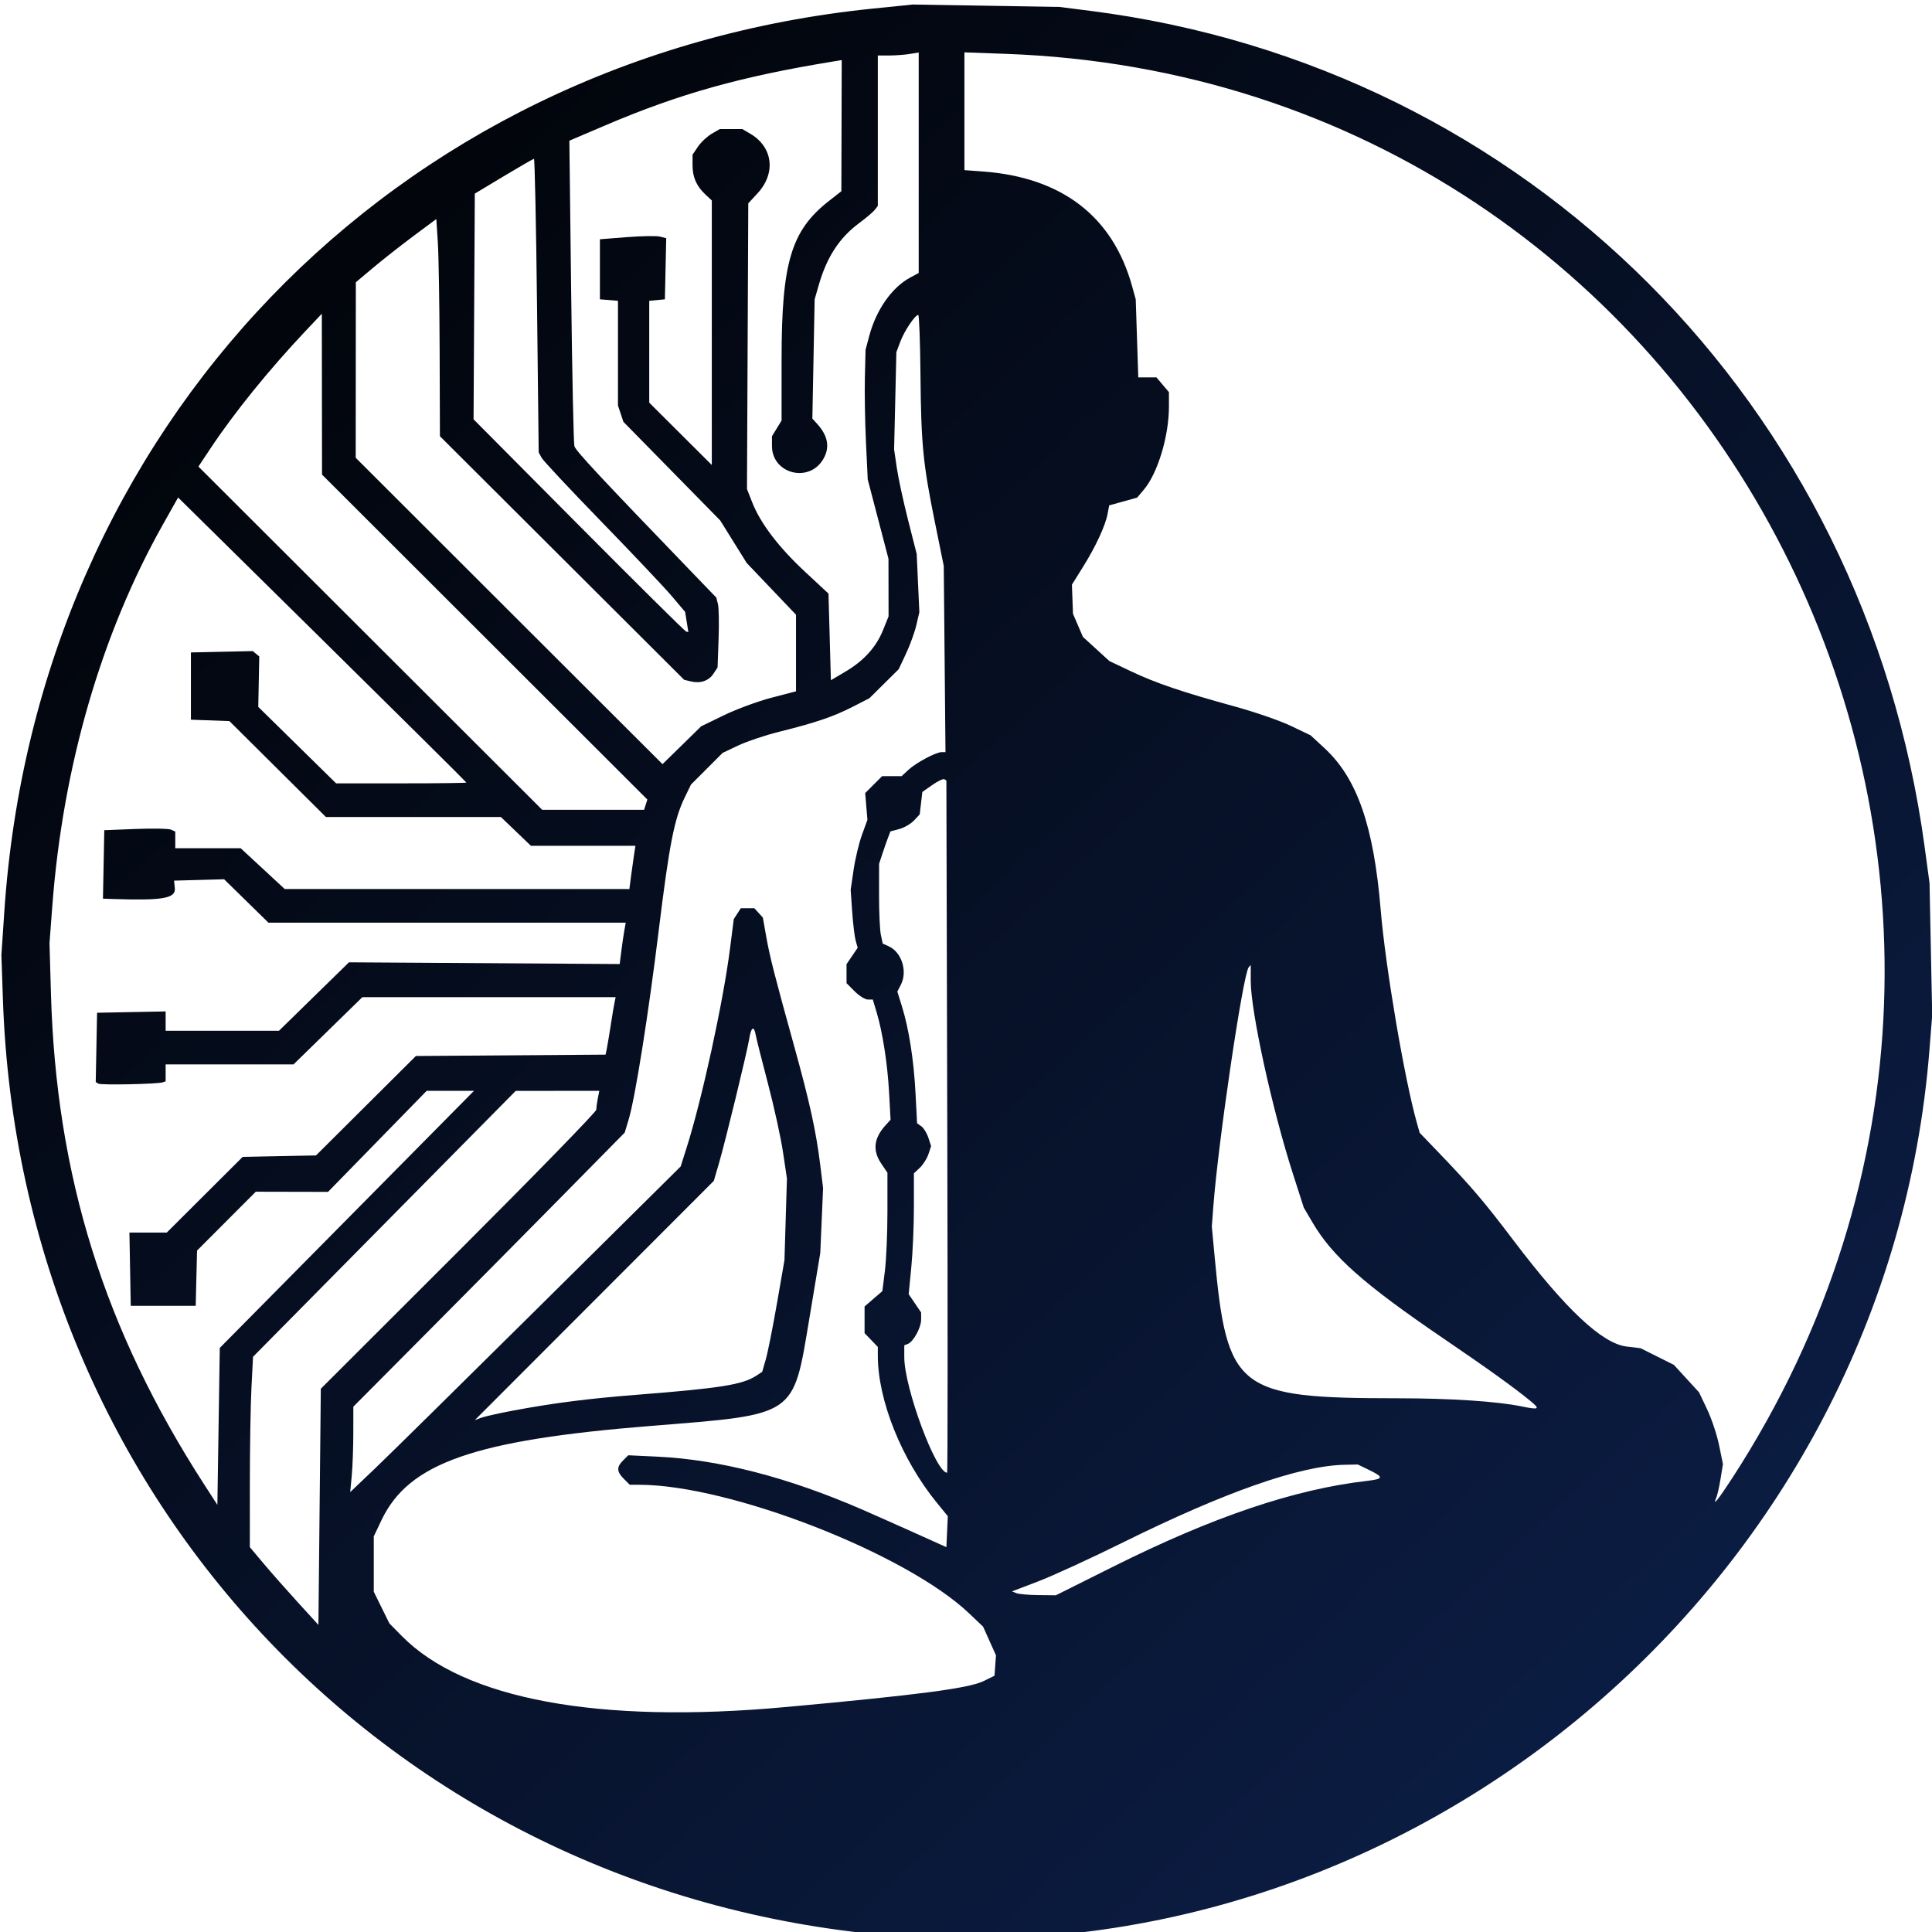<?xml version="1.0" encoding="UTF-8"?>
    <svg
  width="256"
  height="256"
  viewBox="0 0 1365.333 1365.333"
  xmlns="http://www.w3.org/2000/svg"
  xmlns:xlink="http://www.w3.org/1999/xlink"
>
  <defs>
    <linearGradient id="logo-gradient" x1="0%" y1="0%" x2="100%" y2="100%">
      <stop offset="0%" stop-color="#000000" />
      <stop offset="100%" stop-color="#0e2352" />
    </linearGradient>
  </defs>
  <style>
    @media (prefers-color-scheme: dark) {
      #logo-gradient stop:first-child { stop-color:rgb(105, 195, 255); }
      #logo-gradient stop:last-child { stop-color: #ffffff; }
    }
  </style>

  <g
    id="g1"
    fill="url(#logo-gradient)"
  >
  
  <path
    d="M 634.795,1368.33 C 281.753,1341.349 14.172,1061.409 2.06,706.371 L 0.988,674.966 3.035,644.41 C 25.942,302.486 277.805,40.585 616.924,6.056 l 28.036,-2.855 51.877,0.851 51.877,0.851 21.627,2.745 C 1079.254,46.851 1317.805,285.847 1360.139,598.545 l 3.451,25.494 0.941,46.683 0.941,46.683 -1.948,24.615 C 1334.142,1113.39 1004.626,1396.594 634.795,1368.33 Z M 554.882,1206.397 c 94.373,-8.629 129.823,-13.281 140.274,-18.408 l 7.651,-3.754 0.523,-7.21 0.523,-7.21 -4.551,-10.125 -4.551,-10.125 -9.81,-9.342 c -44.458,-42.338 -169.148,-90.944 -233.299,-90.944 h -6.582 l -4.173,-4.167 c -5.128,-5.12 -5.26,-8.329 -0.536,-13.046 l 3.638,-3.632 20.591,0.974 c 43.701,2.067 92.481,14.668 144.713,37.383 7.481,3.253 23.932,10.562 36.556,16.242 l 22.954,10.327 0.501,-10.937 0.501,-10.937 -7.681,-9.415 C 637.149,1031.459 620.343,989.558 620.343,957.905 v -6.051 l -4.676,-4.873 -4.676,-4.873 v -9.419 -9.419 l 6.282,-5.422 6.282,-5.422 1.794,-14.286 c 0.987,-7.857 1.794,-26.685 1.794,-41.84 v -27.555 l -4.251,-6.254 c -6.415,-9.437 -5.46,-18.084 3.025,-27.387 l 3.45,-3.783 -1.052,-19.134 c -1.13,-20.556 -4.549,-42.564 -8.84,-56.905 l -2.667,-8.912 h -3.505 c -1.928,0 -6.106,-2.597 -9.286,-5.772 l -5.781,-5.772 v -6.723 -6.723 l 3.938,-5.793 3.938,-5.793 -1.409,-5.054 c -0.775,-2.78 -1.889,-11.991 -2.475,-20.469 l -1.066,-15.416 2.075,-14.166 c 1.141,-7.791 3.804,-18.922 5.917,-24.735 l 3.842,-10.569 -0.786,-9.465 -0.786,-9.465 5.988,-5.979 5.988,-5.979 h 6.884 6.884 l 4.763,-4.421 c 5.453,-5.062 19.49,-12.555 23.518,-12.555 h 2.715 l -0.61,-65.781 -0.61,-65.781 -6.304,-31.091 c -8.399,-41.425 -9.698,-54.758 -10.156,-104.281 -0.214,-23.103 -0.924,-42.01 -1.577,-42.015 -2.225,-0.016 -9.787,11.234 -12.625,18.781 l -2.829,7.522 -0.801,34.376 -0.801,34.376 1.934,13.156 c 1.064,7.236 4.656,23.851 7.982,36.922 l 6.049,23.766 0.936,20.58 0.936,20.58 -2.121,9.127 c -1.167,5.02 -4.453,14.093 -7.304,20.161 l -5.183,11.034 -10.345,10.241 -10.345,10.241 -11.902,6.1 c -13.495,6.916 -26.141,11.211 -51.859,17.61 -9.819,2.443 -22.826,6.8 -28.905,9.682 l -11.052,5.239 -11.176,11.185 -11.176,11.185 -4.534,9.337 c -7.306,15.046 -10.821,33.051 -18.227,93.366 -7.398,60.251 -16.682,118.672 -21.299,134.021 l -2.782,9.25 -43.58,44.223 c -23.969,24.323 -67.121,67.904 -95.893,96.847 l -52.313,52.624 -0.019,18.673 c -0.01,10.27 -0.509,23.852 -1.108,30.182 l -1.089,11.508 17.424,-16.601 c 9.583,-9.131 62.128,-60.907 116.766,-115.06 l 99.343,-98.459 4.206,-13.249 c 10.836,-34.131 25.793,-102.693 30.623,-140.381 l 2.72,-21.22 2.472,-3.82 2.472,-3.82 h 4.798 4.798 l 2.992,3.301 2.992,3.301 2.353,13.25 c 2.592,14.596 5.73,26.892 20.06,78.606 10.77,38.866 15.252,59.379 18.176,83.181 l 1.981,16.127 -0.988,22.917 -0.988,22.917 -7.741,46.402 c -11.608,69.58 -8.638,67.56 -111.425,75.794 -125.62,10.063 -171.743,26.189 -191.003,66.777 l -5.381,11.339 v 19.549 19.549 l 5.512,11.187 5.512,11.187 8.868,8.994 c 44.017,44.645 138.921,62.218 270.858,50.154 z M 324.067,884.175 c 53.538,-53.481 97.342,-98.465 97.342,-99.963 0,-1.498 0.478,-5.111 1.063,-8.029 l 1.063,-5.305 -29.543,0.025 -29.543,0.025 -92.817,93.958 -92.817,93.958 -1.117,21.877 c -0.615,12.032 -1.121,42.301 -1.124,67.264 l -0.007,45.387 9.648,11.482 c 5.306,6.315 16.209,18.675 24.229,27.468 l 14.581,15.986 0.85,-83.446 0.85,-83.446 z m 462.793,222.877 c 70.483,-35.208 127.782,-54.569 179.067,-60.504 11.879,-1.375 12.151,-2.604 1.7,-7.677 l -8.076,-3.92 -9.49,0.204 c -31.536,0.678 -84.312,19.177 -156.187,54.746 -22.648,11.208 -49.622,23.61 -59.942,27.559 l -18.763,7.18 3.171,1.244 c 1.744,0.684 8.724,1.298 15.511,1.364 l 12.341,0.12 z m -541.718,-245.33 89.828,-90.844 -16.716,-0.002 -16.716,-0.002 -34.856,35.708 -34.856,35.708 -25.53,-0.056 -25.53,-0.056 -20.755,20.795 -20.755,20.795 -0.473,19.522 -0.473,19.522 H 115.356 92.402 l -0.469,-25.888 -0.469,-25.888 h 13.202 13.202 l 26.814,-26.737 26.814,-26.737 25.914,-0.515 25.914,-0.515 35.295,-35.134 35.295,-35.134 67.025,-0.481 67.025,-0.48 0.931,-4.612 c 0.512,-2.537 1.755,-9.96 2.761,-16.495 1.007,-6.536 2.188,-13.602 2.625,-15.702 l 0.795,-3.82 h -89.492 -89.492 l -24.324,23.766 -24.324,23.766 H 162.25 117.057 v 5.995 5.995 l -2.125,0.69 c -3.875,1.259 -43.607,2.058 -45.46,0.914 l -1.82,-1.123 0.474,-24.485 0.474,-24.485 24.229,-0.471 24.229,-0.471 v 6.837 6.837 h 40.045 40.045 l 24.735,-24.19 24.735,-24.19 95.654,0.611 95.654,0.611 1.153,-9.098 c 0.634,-5.004 1.594,-11.581 2.133,-14.615 l 0.98,-5.517 H 315.951 189.711 l -15.668,-15.34 -15.668,-15.34 -17.684,0.487 -17.684,0.487 0.536,5.349 c 0.718,7.174 -8.598,8.808 -43.515,7.629 l -7.273,-0.246 0.472,-24.19 0.472,-24.19 22.104,-0.87 c 12.157,-0.478 23.443,-0.26 25.079,0.484 l 2.976,1.354 v 5.882 5.882 h 23.103 23.103 l 15.578,14.425 15.578,14.425 121.777,0.006 121.777,0.006 1.151,-8.912 c 0.633,-4.902 1.594,-11.777 2.137,-15.278 l 0.986,-6.366 H 412.127 375.207 L 364.583,587.545 353.958,577.359 H 292.137 230.315 l -34.1,-33.881 -34.1,-33.881 -13.602,-0.495 -13.602,-0.495 v -23.766 -23.766 l 21.867,-0.476 21.867,-0.477 2.287,1.895 2.287,1.895 -0.349,17.824 -0.349,17.824 27.504,27.016 27.504,27.016 h 46.033 c 25.318,0 46.033,-0.249 46.033,-0.552 0,-0.304 -45.838,-45.757 -101.861,-101.006 L 125.87,351.581 115.193,370.546 C 71.579,448.016 44.451,541.53 36.976,640.168 l -1.994,26.312 1.019,35.649 c 3.687,129.034 37.499,237.316 108.366,347.039 l 9.247,14.317 0.85,-55.459 0.85,-55.459 z M 1224.134,1044.61 C 1500.768,618.288 1214.166,56.226 710.883,38.062 l -29.33,-1.059 v 41.612 41.612 l 13.177,0.975 c 55.706,4.121 91.645,31.758 105.29,80.968 l 2.596,9.362 0.9,27.585 0.9,27.585 h 6.429 6.429 l 4.402,5.223 4.402,5.223 v 10.127 c 0,20.981 -7.917,47.187 -17.775,58.834 l -4.708,5.563 -9.868,2.739 -9.868,2.739 -1.113,5.921 c -1.593,8.479 -8.344,23.055 -17.392,37.554 l -7.83,12.547 0.372,10.291 0.372,10.291 3.523,8.176 3.523,8.176 9.349,8.531 9.349,8.531 15.506,7.351 c 17.494,8.294 36.221,14.631 73.316,24.809 14.027,3.849 31.775,9.995 39.439,13.657 l 13.934,6.659 9.87,9.13 c 23.01,21.284 34.699,54.892 39.629,113.937 3.418,40.938 16.875,120.162 25.659,151.062 l 1.924,6.769 13.06,13.602 c 23.593,24.571 32.21,34.678 53.289,62.503 37.003,48.845 62.644,72.886 79.94,74.95 l 9.798,1.169 11.764,5.876 11.764,5.876 8.895,9.702 8.894,9.702 5.724,12.016 c 3.148,6.609 6.953,18.03 8.454,25.382 l 2.73,13.366 -1.67,10.267 c -0.919,5.647 -2.252,11.604 -2.962,13.238 -3.009,6.921 1.116,1.902 11.163,-13.581 z m -554.708,-248.431 -0.626,-244.611 -1.443,-0.891 c -0.794,-0.49 -4.619,1.335 -8.501,4.056 l -7.058,4.946 -0.922,7.928 -0.922,7.928 -4.069,4.324 c -2.238,2.378 -6.897,5.084 -10.354,6.014 l -6.285,1.69 -1.777,4.657 c -0.977,2.561 -2.777,7.713 -4,11.447 l -2.224,6.79 -0.027,22.068 c -0.015,12.138 0.56,24.816 1.277,28.175 l 1.303,6.106 4.226,1.923 c 9.243,4.205 13.496,17.749 8.564,27.272 l -2.456,4.741 3.235,10.378 c 4.939,15.845 8.409,38.005 9.621,61.455 l 1.097,21.22 3,2.127 c 1.65,1.17 3.883,4.799 4.963,8.063 l 1.962,5.936 -1.881,5.692 c -1.035,3.131 -3.772,7.465 -6.083,9.633 l -4.201,3.941 v 23.804 c 0,13.092 -0.832,32.307 -1.848,42.699 l -1.848,18.895 4.398,6.471 4.398,6.471 v 5.08 c 0,5.636 -5.481,15.646 -9.386,17.142 l -2.516,0.964 v 8.43 c 0,21.541 22.291,81.647 30.28,81.647 0.4,0 0.445,-110.075 0.101,-244.611 z M 363.056,996.777 c 28.371,-5.314 52.843,-8.422 88.107,-11.191 58.159,-4.567 73.633,-7.057 83.352,-13.415 l 4.124,-2.698 2.56,-8.902 c 1.408,-4.896 4.949,-22.653 7.868,-39.458 l 5.307,-30.556 0.875,-28.859 0.875,-28.859 -2.791,-18.673 c -1.535,-10.27 -6.312,-32.042 -10.615,-48.381 -4.303,-16.339 -8.196,-31.808 -8.651,-34.376 -1.21,-6.836 -3.242,-5.701 -4.556,2.546 -1.484,9.314 -16.993,73.054 -21.562,88.617 l -3.512,11.963 -84.447,84.538 -84.447,84.538 4.558,-1.695 c 2.507,-0.932 12.836,-3.246 22.954,-5.141 z m 718.915,-6.361 c -11.085,-9.206 -30.378,-23.083 -62.061,-44.639 -55.826,-37.984 -78.196,-57.776 -92.192,-81.569 l -6.328,-10.757 -7.676,-23.886 C 898.95,783.621 883.888,714.752 883.888,693.187 v -11.261 l -1.423,1.613 c -3.971,4.502 -21.552,123.285 -24.987,168.823 l -1.088,14.429 1.931,20.746 c 8.854,95.131 15.857,100.568 129.617,100.615 36.988,0.015 70.118,2.184 87.233,5.711 12.377,2.551 13.399,2.033 6.801,-3.446 z M 456.335,568.646 457.485,565.028 342.531,450.212 227.576,335.395 l -0.073,-56.839 -0.073,-56.839 -11.224,11.883 c -26.122,27.656 -50.604,57.91 -67.738,83.708 l -8.242,12.41 121.459,121.273 121.459,121.273 h 36.021 36.021 z m 25.55,-42.007 13.628,-13.371 16.082,-7.805 c 8.845,-4.293 23.924,-9.855 33.51,-12.36 l 17.428,-4.555 v -27.062 -27.062 l -17.428,-18.293 -17.428,-18.293 -9.352,-15.02 -9.352,-15.02 -34.211,-34.846 -34.211,-34.846 -1.92,-5.77 -1.92,-5.77 v -36.991 -36.991 l -6.376,-0.527 -6.376,-0.527 v -21.22 -21.22 l 18.985,-1.493 c 10.442,-0.821 20.985,-0.992 23.429,-0.379 l 4.445,1.114 -0.476,21.599 -0.476,21.599 -5.526,0.532 -5.526,0.532 v 35.99 35.99 l 22.104,22.019 22.104,22.019 v -93.47 -93.47 l -4.412,-4.115 c -6.401,-5.971 -9.19,-12.269 -9.19,-20.756 v -7.472 l 3.831,-5.676 c 2.107,-3.122 6.447,-7.201 9.643,-9.065 l 5.812,-3.389 h 7.918 7.918 l 5.64,3.297 c 16.032,9.372 18.329,27.865 5.225,42.058 l -6.606,7.156 -0.456,100.964 -0.456,100.964 3.767,9.563 c 5.767,14.639 18.657,31.571 37.099,48.734 l 16.731,15.57 0.85,30.61 0.85,30.61 10.202,-6.027 c 13.091,-7.734 21.819,-17.372 26.685,-29.467 l 3.87,-9.621 -0.031,-20.371 -0.031,-20.371 -7.327,-28.01 -7.327,-28.01 -1.247,-26.312 c -0.686,-14.472 -1.031,-35.097 -0.768,-45.834 l 0.479,-19.522 2.618,-9.813 c 4.923,-18.456 16.019,-34.26 28.928,-41.201 l 6.011,-3.232 V 115.011 37.087 l -6.376,1.052 c -3.507,0.579 -10.01,1.061 -14.452,1.071 l -8.076,0.019 v 53.149 53.149 l -2.125,2.758 c -1.169,1.517 -6.176,5.762 -11.127,9.433 -13.908,10.312 -22.787,23.944 -28.48,43.721 l -2.905,10.093 -0.809,42.145 -0.809,42.145 3.362,3.689 c 7.763,8.519 9.177,16.779 4.287,25.044 -10.096,17.064 -36.218,10.263 -36.2,-9.425 l 0.007,-6.837 3.394,-5.558 3.394,-5.558 0.013,-43.671 c 0.02,-68.127 6.789,-90.63 33.561,-111.574 l 8.68,-6.79 0.127,-46.336 0.126,-46.336 -5.526,0.899 C 523.66,54.054 480.073,66.259 427.616,88.65 l -25.248,10.777 1.258,106.048 c 0.692,58.327 1.724,107.743 2.294,109.815 0.91,3.307 17.662,21.28 83.8,89.904 l 16.496,17.117 1.16,4.615 c 0.638,2.538 0.838,13.643 0.444,24.678 l -0.716,20.063 -2.912,4.437 c -3.324,5.065 -9.25,7.069 -16.046,5.427 l -4.676,-1.13 -86.29,-86.073 -86.29,-86.073 -0.2,-60.245 c -0.11,-33.135 -0.684,-67.666 -1.275,-76.736 l -1.075,-16.491 -16.063,11.955 c -8.835,6.575 -21.631,16.63 -28.437,22.345 l -12.374,10.39 -0.043,62.019 -0.043,62.019 108.375,108.25 c 59.606,59.538 108.403,108.25 108.438,108.25 0.035,0 6.196,-6.017 13.691,-13.371 z m 3.431,-87.101 -1.138,-7.106 -9.421,-11.143 c -5.181,-6.129 -27.53,-29.773 -49.663,-52.543 -22.133,-22.77 -41.179,-43.121 -42.325,-45.224 l -2.082,-3.824 -1.17,-103.737 c -0.643,-57.055 -1.619,-103.722 -2.168,-103.703 -0.549,0.019 -10.18,5.557 -21.402,12.307 l -20.403,12.274 -0.442,79.747 -0.442,79.747 74.405,74.884 c 40.923,41.186 75.076,75.006 75.897,75.155 l 1.493,0.271 z"
    id="path1"
    />
  </g>
</svg>